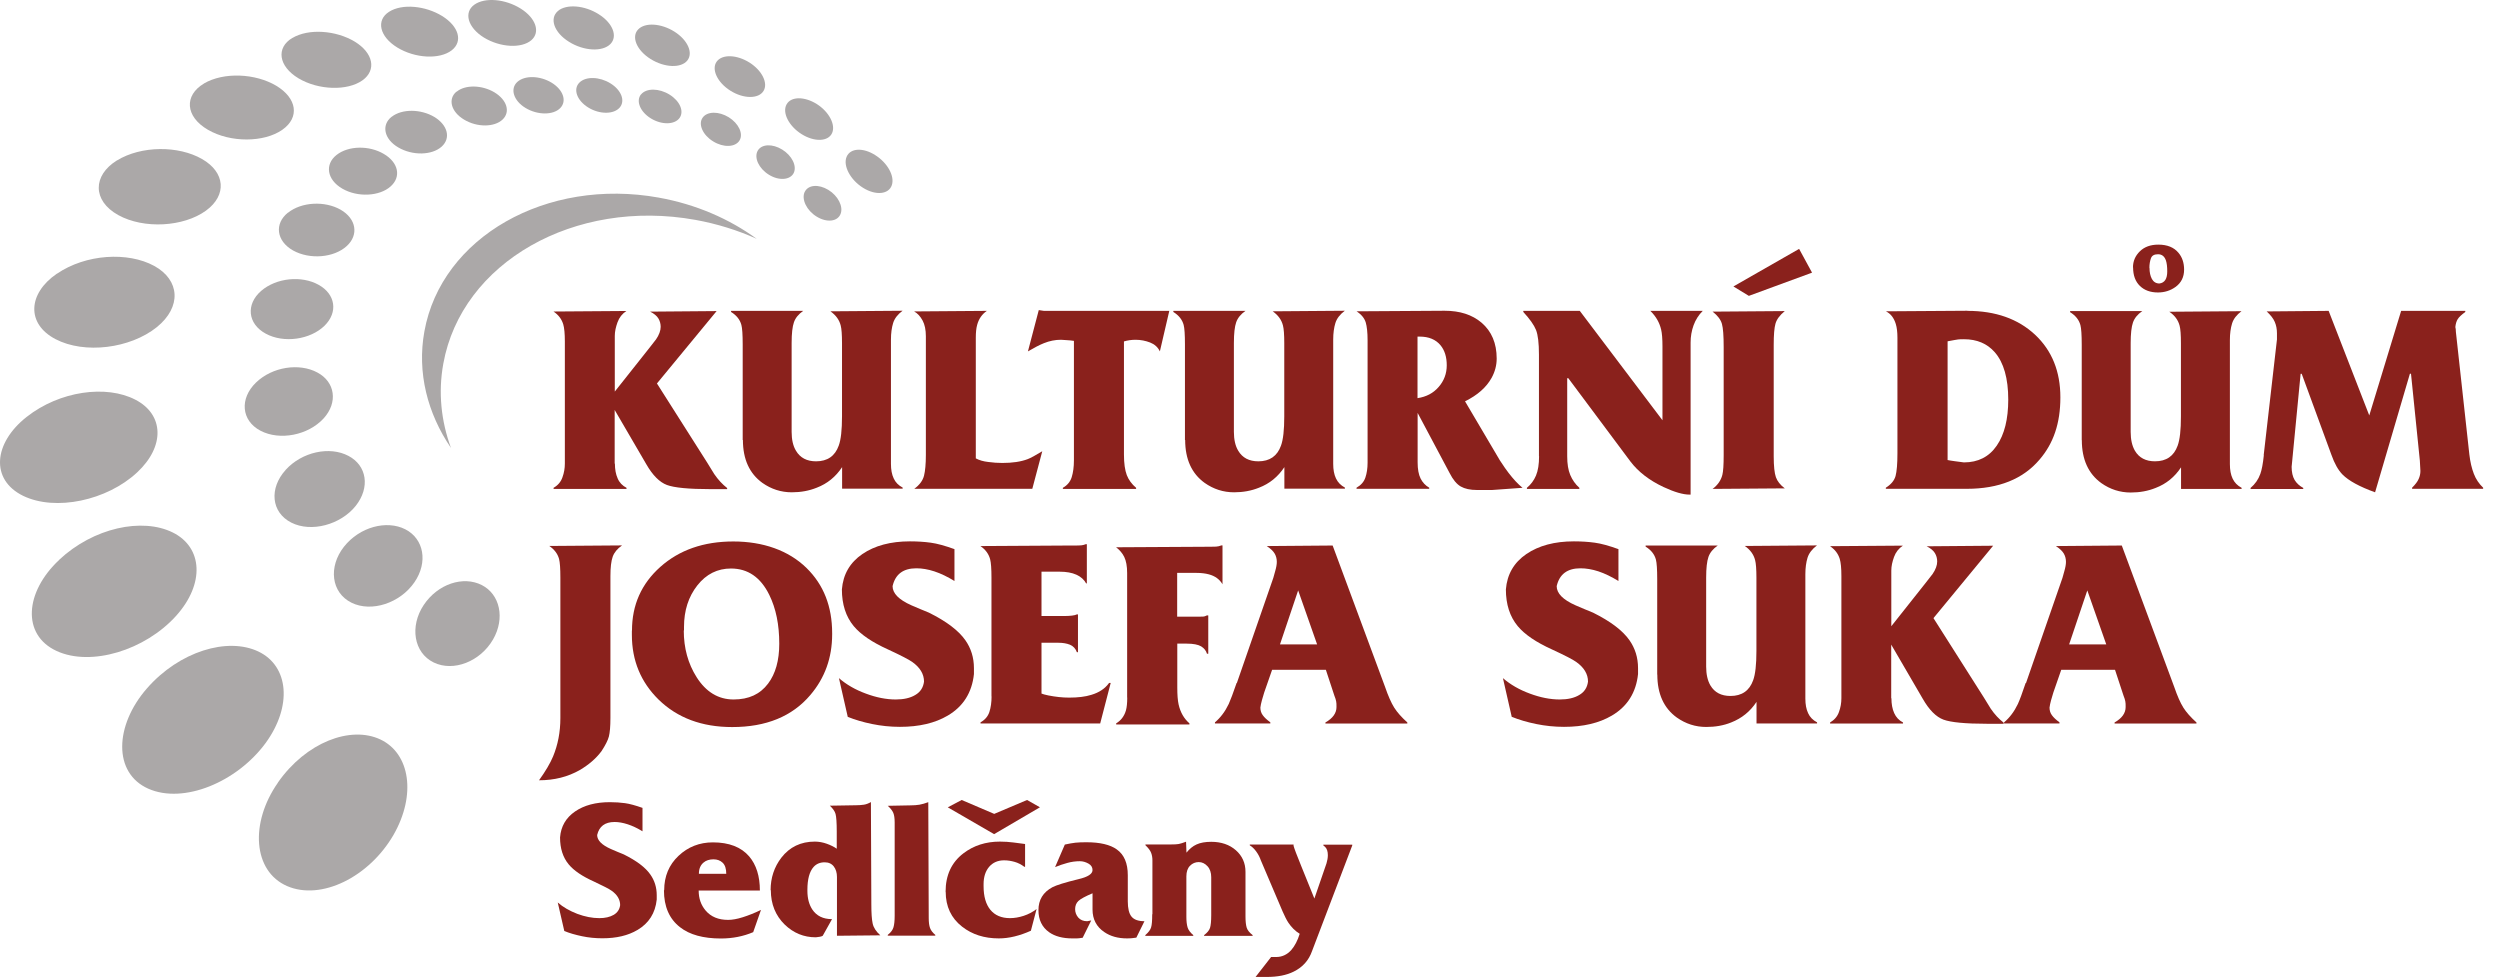 <svg width="153" height="60" viewBox="0 0 153 60" fill="none" xmlns="http://www.w3.org/2000/svg">
<g clip-path="url(#clip0_242_2654)">
<path d="M34.536 56.981L34.134 55.232C34.462 55.52 34.864 55.748 35.333 55.929C35.802 56.103 36.251 56.19 36.68 56.19C37.035 56.19 37.324 56.123 37.558 55.989C37.786 55.855 37.92 55.654 37.953 55.393C37.953 55.058 37.779 54.756 37.424 54.508C37.277 54.401 36.922 54.22 36.352 53.952C35.635 53.63 35.119 53.282 34.804 52.9C34.449 52.471 34.275 51.921 34.275 51.251C34.328 50.575 34.636 50.045 35.193 49.663C35.749 49.281 36.459 49.093 37.324 49.093C37.652 49.093 37.967 49.114 38.255 49.154C38.543 49.194 38.898 49.294 39.321 49.442V50.876C39.006 50.682 38.704 50.541 38.416 50.447C38.128 50.353 37.86 50.306 37.612 50.306C37.022 50.306 36.667 50.575 36.546 51.104C36.546 51.425 36.828 51.714 37.391 51.962C37.645 52.076 37.913 52.183 38.175 52.29C38.959 52.679 39.502 53.087 39.803 53.523C40.058 53.885 40.192 54.307 40.192 54.783V55.051C40.105 55.882 39.709 56.505 39.012 56.914C38.436 57.256 37.726 57.423 36.868 57.423C36.439 57.423 36.023 57.383 35.615 57.296C35.206 57.209 34.844 57.108 34.529 56.974L34.536 56.981Z" fill="#8A211C"/>
<path d="M40.648 54.481C40.648 53.63 40.943 52.926 41.526 52.377C42.108 51.828 42.812 51.553 43.63 51.553C44.615 51.553 45.359 51.841 45.848 52.41C46.283 52.92 46.505 53.617 46.505 54.501H42.759C42.759 54.984 42.899 55.386 43.181 55.721C43.509 56.11 43.971 56.297 44.561 56.297C44.809 56.297 45.111 56.244 45.453 56.136C45.794 56.029 46.169 55.882 46.572 55.687L46.096 57.048C45.499 57.302 44.836 57.436 44.119 57.436C43.047 57.436 42.209 57.209 41.619 56.746C40.963 56.237 40.634 55.486 40.634 54.488L40.648 54.481ZM42.759 53.476H44.447C44.447 53.168 44.374 52.94 44.226 52.799C44.079 52.658 43.891 52.591 43.663 52.591C43.415 52.591 43.208 52.658 43.06 52.786C42.866 52.947 42.772 53.174 42.772 53.483L42.759 53.476Z" fill="#8A211C"/>
<path d="M47.161 54.481C47.161 53.724 47.382 53.061 47.818 52.491C48.327 51.834 49.011 51.506 49.868 51.506C50.116 51.506 50.364 51.553 50.606 51.64C50.847 51.727 51.048 51.828 51.209 51.942V50.896C51.209 50.34 51.182 49.978 51.135 49.811C51.088 49.643 50.967 49.476 50.786 49.308L52.401 49.281C52.569 49.281 52.723 49.268 52.864 49.248C53.005 49.228 53.145 49.174 53.3 49.087L53.326 55.346C53.326 55.882 53.353 56.271 53.407 56.519C53.46 56.767 53.614 57.008 53.876 57.242L51.222 57.269V53.671C51.222 53.409 51.155 53.195 51.028 53.027C50.9 52.86 50.713 52.773 50.471 52.773C50.19 52.773 49.962 52.866 49.788 53.061C49.54 53.342 49.413 53.811 49.413 54.455V54.515C49.413 54.977 49.513 55.353 49.708 55.654C49.969 56.05 50.371 56.251 50.92 56.251L50.351 57.269C50.311 57.296 50.25 57.316 50.177 57.329C50.103 57.343 50.016 57.356 49.929 57.363C49.192 57.363 48.562 57.102 48.026 56.586C47.463 56.036 47.175 55.333 47.175 54.475L47.161 54.481Z" fill="#8A211C"/>
<path d="M54.754 56.056V50.333C54.754 50.085 54.727 49.891 54.673 49.757C54.62 49.623 54.506 49.475 54.331 49.315L55.725 49.288C55.926 49.288 56.107 49.274 56.268 49.248C56.429 49.221 56.61 49.167 56.811 49.093L56.838 56.177C56.838 56.445 56.865 56.653 56.918 56.793C56.972 56.941 57.079 57.081 57.24 57.215V57.262H54.331V57.215C54.519 57.068 54.633 56.914 54.68 56.753C54.727 56.592 54.754 56.358 54.754 56.049V56.056Z" fill="#8A211C"/>
<path d="M57.87 54.582C57.87 53.563 58.232 52.779 58.962 52.223C59.586 51.747 60.33 51.506 61.194 51.506C61.482 51.506 61.764 51.526 62.025 51.56C62.286 51.593 62.528 51.627 62.735 51.653V53.047H62.688C62.501 52.907 62.306 52.806 62.092 52.746C61.877 52.685 61.67 52.652 61.449 52.652C61.067 52.652 60.765 52.786 60.537 53.047C60.309 53.315 60.195 53.67 60.195 54.113V54.233C60.195 54.863 60.336 55.346 60.611 55.681C60.886 56.016 61.288 56.19 61.81 56.19C62.078 56.19 62.36 56.143 62.648 56.049C62.936 55.956 63.198 55.815 63.439 55.634L63.09 56.961C62.749 57.115 62.42 57.229 62.092 57.309C61.764 57.39 61.442 57.43 61.127 57.43C60.236 57.43 59.492 57.189 58.882 56.713C58.212 56.19 57.877 55.48 57.877 54.582H57.87ZM63.64 49.408L60.839 51.05L58.004 49.408L58.855 48.959L60.846 49.81L62.856 48.959L63.647 49.408H63.64Z" fill="#8A211C"/>
<path d="M63.553 55.701C63.553 55.071 63.834 54.609 64.404 54.3C64.645 54.173 65.181 54.005 66.005 53.804C66.582 53.67 66.863 53.483 66.863 53.248C66.863 53.081 66.783 52.947 66.615 52.853C66.448 52.759 66.273 52.706 66.086 52.706C65.838 52.706 65.576 52.739 65.315 52.813C65.054 52.886 64.806 52.967 64.571 53.067L65.168 51.687C65.416 51.633 65.637 51.593 65.818 51.573C65.999 51.553 66.227 51.546 66.488 51.546C67.319 51.546 67.942 51.694 68.344 51.982C68.8 52.303 69.021 52.833 69.021 53.563V55.158C69.021 55.594 69.095 55.909 69.249 56.096C69.403 56.284 69.664 56.378 70.04 56.378L69.544 57.383C69.43 57.396 69.343 57.41 69.282 57.416C69.222 57.423 69.121 57.43 68.974 57.43C68.424 57.43 67.962 57.303 67.58 57.041C67.104 56.719 66.863 56.257 66.863 55.667V54.669C66.421 54.857 66.133 55.011 65.999 55.138C65.865 55.265 65.798 55.433 65.798 55.641C65.798 55.835 65.865 56.009 65.992 56.157C66.126 56.304 66.3 56.378 66.535 56.378L66.783 56.331L66.26 57.39C66.093 57.416 65.979 57.43 65.912 57.43C65.851 57.43 65.751 57.43 65.617 57.43C65.034 57.43 64.565 57.303 64.21 57.055C63.774 56.746 63.553 56.297 63.553 55.701Z" fill="#8A211C"/>
<path d="M70.528 55.949V52.652C70.528 52.484 70.502 52.33 70.448 52.19C70.394 52.049 70.28 51.901 70.1 51.727V51.68H71.674C71.875 51.68 72.029 51.673 72.137 51.653C72.244 51.633 72.391 51.586 72.586 51.513L72.612 52.183C72.793 51.955 72.994 51.787 73.229 51.68C73.463 51.573 73.765 51.519 74.127 51.519C74.743 51.519 75.246 51.694 75.635 52.035C76.023 52.377 76.224 52.819 76.224 53.355V56.083C76.224 56.391 76.251 56.619 76.298 56.773C76.345 56.927 76.466 57.075 76.66 57.229V57.276H73.691V57.229C73.886 57.081 74.006 56.934 74.053 56.787C74.1 56.639 74.127 56.378 74.127 56.009V53.684C74.127 53.409 74.053 53.181 73.899 53.014C73.745 52.846 73.564 52.759 73.363 52.759C73.162 52.759 72.974 52.833 72.827 52.987C72.679 53.134 72.606 53.355 72.606 53.637V56.11C72.606 56.378 72.632 56.592 72.679 56.753C72.726 56.914 72.847 57.075 73.028 57.229V57.276H70.093V57.229C70.287 57.061 70.408 56.901 70.448 56.753C70.495 56.606 70.515 56.338 70.515 55.956L70.528 55.949Z" fill="#8A211C"/>
<path d="M77.786 58.569H78.101C78.463 58.569 78.778 58.422 79.032 58.134C79.24 57.892 79.414 57.564 79.542 57.148C79.267 56.981 79.039 56.753 78.851 56.472C78.737 56.304 78.624 56.07 78.496 55.782L77.163 52.652C77.096 52.458 77.002 52.277 76.874 52.102C76.747 51.928 76.613 51.808 76.486 51.734V51.687H79.166V51.761C79.207 51.922 79.361 52.33 79.629 52.987C80.165 54.3 80.433 54.964 80.44 54.991L81.183 52.833C81.237 52.652 81.264 52.491 81.264 52.337C81.264 52.109 81.21 51.942 81.096 51.828C81.056 51.801 81.023 51.774 80.989 51.741V51.694H82.758V51.741L80.299 58.201C80.098 58.777 79.722 59.192 79.18 59.46C78.737 59.682 78.188 59.789 77.531 59.789H76.841L77.786 58.576V58.569Z" fill="#8A211C"/>
<path d="M34.295 43.94V35.356C34.295 34.793 34.268 34.411 34.215 34.21C34.127 33.888 33.926 33.627 33.618 33.413L38.068 33.379C37.78 33.58 37.592 33.808 37.498 34.069C37.404 34.331 37.358 34.726 37.358 35.255V43.94C37.358 44.456 37.324 44.838 37.264 45.073C37.203 45.307 37.049 45.609 36.808 45.977C36.466 46.433 36.024 46.808 35.488 47.123C34.751 47.546 33.92 47.753 32.988 47.753C33.384 47.204 33.672 46.715 33.846 46.299C34.141 45.589 34.295 44.805 34.295 43.947V43.94Z" fill="#8A211C"/>
<path d="M38.678 38.586C38.678 37.025 39.254 35.725 40.413 34.693C41.572 33.661 43.06 33.138 44.876 33.138C46.692 33.138 48.254 33.681 49.359 34.76C50.405 35.785 50.928 37.112 50.928 38.754V38.821C50.928 40.248 50.485 41.488 49.594 42.533C48.481 43.846 46.887 44.496 44.809 44.496C42.953 44.496 41.452 43.934 40.306 42.815C39.22 41.749 38.671 40.429 38.671 38.854V38.593L38.678 38.586ZM41.847 38.586C41.847 39.665 42.109 40.617 42.631 41.441C43.208 42.352 43.965 42.808 44.896 42.808C45.828 42.808 46.518 42.486 47.007 41.836C47.463 41.233 47.691 40.416 47.691 39.397C47.691 38.231 47.49 37.239 47.081 36.408C46.551 35.329 45.767 34.793 44.736 34.793C43.911 34.793 43.221 35.135 42.678 35.825C42.135 36.515 41.861 37.36 41.861 38.372V38.586H41.847Z" fill="#8A211C"/>
<path d="M51.886 43.887L51.343 41.501C51.792 41.89 52.341 42.211 52.985 42.446C53.628 42.687 54.238 42.808 54.821 42.808C55.303 42.808 55.705 42.721 56.014 42.533C56.328 42.352 56.503 42.077 56.55 41.715C56.55 41.253 56.308 40.851 55.826 40.509C55.625 40.368 55.142 40.114 54.358 39.752C53.38 39.31 52.676 38.834 52.247 38.318C51.765 37.735 51.524 36.984 51.524 36.073C51.597 35.148 52.02 34.424 52.777 33.908C53.534 33.392 54.506 33.131 55.685 33.131C56.134 33.131 56.563 33.158 56.958 33.212C57.354 33.265 57.836 33.399 58.413 33.607V35.557C57.984 35.296 57.575 35.095 57.179 34.967C56.791 34.84 56.422 34.78 56.081 34.78C55.276 34.78 54.794 35.142 54.626 35.872C54.626 36.314 55.008 36.703 55.779 37.045C56.127 37.199 56.489 37.346 56.851 37.494C57.917 38.023 58.66 38.586 59.076 39.176C59.425 39.672 59.605 40.241 59.605 40.891V41.253C59.485 42.386 58.949 43.237 58.004 43.793C57.22 44.255 56.248 44.483 55.075 44.483C54.492 44.483 53.923 44.423 53.367 44.309C52.81 44.195 52.315 44.047 51.886 43.873V43.887Z" fill="#8A211C"/>
<path d="M60.678 42.627V35.356C60.678 34.813 60.651 34.438 60.597 34.23C60.51 33.902 60.309 33.627 60.001 33.419L65.456 33.386H65.69C65.945 33.386 66.112 33.386 66.193 33.372C66.273 33.366 66.361 33.339 66.448 33.305H66.515V35.684L66.481 35.718C66.22 35.235 65.67 34.987 64.846 34.987H63.74V37.701H65.081C65.496 37.701 65.777 37.668 65.905 37.601H65.972V39.913H65.905C65.824 39.692 65.684 39.544 65.483 39.457C65.282 39.377 65.047 39.337 64.779 39.337H63.74V42.446C63.821 42.479 63.955 42.52 64.156 42.56C64.598 42.647 65.02 42.694 65.429 42.694C65.972 42.694 66.421 42.64 66.783 42.526C67.265 42.386 67.634 42.138 67.875 41.796H67.975L67.332 44.275H60.008V44.208C60.282 44.054 60.463 43.84 60.55 43.572C60.638 43.304 60.684 42.982 60.684 42.62L60.678 42.627Z" fill="#8A211C"/>
<path d="M68.981 42.694V35.068C68.981 34.652 68.92 34.324 68.806 34.09C68.692 33.855 68.525 33.661 68.304 33.493L74.107 33.46C74.214 33.46 74.321 33.46 74.422 33.453C74.522 33.446 74.63 33.426 74.75 33.379H74.817V35.758C74.643 35.456 74.362 35.249 73.973 35.148C73.772 35.095 73.524 35.061 73.216 35.061H72.043V37.742H73.303C73.423 37.742 73.531 37.742 73.618 37.735C73.705 37.735 73.785 37.701 73.866 37.661H73.946V40.007H73.866C73.812 39.819 73.692 39.672 73.511 39.558C73.33 39.45 73.035 39.39 72.626 39.39H72.05V42.071C72.05 42.52 72.076 42.868 72.13 43.109C72.237 43.592 72.459 43.98 72.793 44.269V44.336H68.31V44.269C68.605 44.094 68.806 43.826 68.907 43.478C68.96 43.29 68.987 43.029 68.987 42.687L68.981 42.694Z" fill="#8A211C"/>
<path d="M75.695 41.803L77.926 35.369C77.94 35.322 77.973 35.188 78.04 34.961C78.107 34.733 78.141 34.538 78.141 34.384C78.141 34.197 78.094 34.022 78.007 33.875C77.92 33.727 77.759 33.573 77.524 33.419L81.558 33.386L84.768 42.044C84.956 42.593 85.144 43.015 85.324 43.304C85.505 43.592 85.773 43.893 86.129 44.215V44.282H81.116V44.215C81.565 43.96 81.793 43.645 81.793 43.27C81.793 43.116 81.793 43.002 81.773 42.922C81.759 42.848 81.726 42.721 81.659 42.56L81.143 40.992H77.853L77.37 42.379C77.323 42.52 77.276 42.68 77.229 42.855C77.182 43.029 77.149 43.183 77.135 43.304C77.135 43.478 77.182 43.639 77.283 43.773C77.383 43.913 77.538 44.054 77.745 44.208V44.275H74.355V44.208C74.696 43.92 74.978 43.545 75.199 43.082C75.306 42.848 75.467 42.419 75.681 41.796L75.695 41.803ZM78.335 39.437H80.607L79.447 36.133L78.335 39.437Z" fill="#8A211C"/>
<path d="M92.522 43.887L91.979 41.501C92.428 41.89 92.978 42.211 93.621 42.446C94.264 42.687 94.874 42.808 95.457 42.808C95.939 42.808 96.341 42.721 96.65 42.533C96.965 42.352 97.139 42.077 97.186 41.715C97.186 41.253 96.945 40.851 96.462 40.509C96.268 40.368 95.779 40.114 94.995 39.752C94.016 39.31 93.313 38.834 92.884 38.318C92.401 37.735 92.16 36.984 92.16 36.073C92.234 35.148 92.656 34.424 93.413 33.908C94.17 33.392 95.142 33.131 96.321 33.131C96.77 33.131 97.199 33.158 97.595 33.212C97.99 33.265 98.472 33.399 99.049 33.607V35.557C98.62 35.296 98.211 35.095 97.823 34.967C97.434 34.84 97.065 34.78 96.724 34.78C95.919 34.78 95.437 35.142 95.269 35.872C95.269 36.314 95.651 36.703 96.422 37.045C96.77 37.199 97.132 37.346 97.494 37.494C98.56 38.023 99.303 38.586 99.719 39.176C100.067 39.672 100.248 40.241 100.248 40.891V41.253C100.128 42.386 99.592 43.237 98.647 43.793C97.863 44.255 96.891 44.483 95.718 44.483C95.135 44.483 94.566 44.423 94.01 44.309C93.453 44.195 92.957 44.047 92.528 43.873L92.522 43.887Z" fill="#8A211C"/>
<path d="M101.421 41.287V35.45C101.421 34.847 101.394 34.445 101.341 34.244C101.254 33.922 101.046 33.661 100.711 33.453V33.386H105.127C104.839 33.587 104.651 33.815 104.557 34.083C104.464 34.351 104.417 34.773 104.417 35.356V40.791C104.417 41.267 104.504 41.655 104.678 41.95C104.933 42.379 105.341 42.593 105.904 42.593C106.601 42.593 107.064 42.272 107.292 41.635C107.426 41.273 107.493 40.677 107.493 39.846V35.356C107.493 34.84 107.466 34.478 107.412 34.277C107.325 33.935 107.117 33.647 106.782 33.413L111.198 33.379C110.904 33.6 110.709 33.855 110.622 34.13C110.535 34.411 110.488 34.753 110.488 35.148V42.754C110.488 43.109 110.542 43.404 110.656 43.645C110.763 43.887 110.95 44.074 111.205 44.208V44.275H107.499V42.955C107.111 43.545 106.595 43.96 105.945 44.215C105.482 44.403 104.973 44.49 104.423 44.49C103.76 44.49 103.164 44.295 102.621 43.913C101.83 43.344 101.428 42.466 101.428 41.287H101.421Z" fill="#8A211C"/>
<path d="M115.755 42.727C115.755 43.083 115.809 43.384 115.923 43.639C116.036 43.893 116.217 44.088 116.465 44.215V44.282H112.002V44.215C112.264 44.061 112.451 43.846 112.545 43.572C112.646 43.297 112.693 43.016 112.693 42.727V35.262C112.693 34.773 112.659 34.425 112.592 34.203C112.491 33.882 112.297 33.627 111.996 33.426L116.459 33.393C116.204 33.56 116.023 33.788 115.916 34.083C115.809 34.378 115.748 34.652 115.748 34.92V38.325L117.846 35.678C117.987 35.497 118.134 35.316 118.275 35.128C118.462 34.853 118.556 34.599 118.556 34.364C118.556 34.177 118.509 34.002 118.415 33.848C118.322 33.694 118.154 33.553 117.913 33.433L121.98 33.399L118.328 37.829L121.404 42.674C121.545 42.908 121.692 43.136 121.833 43.371C122.074 43.726 122.342 44.007 122.624 44.228V44.295H121.598C120.278 44.295 119.387 44.208 118.938 44.041C118.489 43.873 118.067 43.451 117.678 42.774L115.742 39.45V42.741L115.755 42.727Z" fill="#8A211C"/>
<path d="M123.991 41.803L126.222 35.369C126.236 35.322 126.269 35.188 126.336 34.961C126.403 34.733 126.437 34.538 126.437 34.384C126.437 34.197 126.39 34.022 126.303 33.875C126.215 33.727 126.055 33.573 125.82 33.419L129.854 33.386L133.064 42.044C133.252 42.593 133.439 43.015 133.62 43.304C133.801 43.592 134.069 43.893 134.424 44.215V44.282H129.412V44.215C129.861 43.96 130.089 43.645 130.089 43.27C130.089 43.116 130.089 43.002 130.069 42.922C130.055 42.848 130.022 42.721 129.955 42.56L129.439 40.992H126.148L125.666 42.379C125.619 42.52 125.572 42.68 125.525 42.855C125.478 43.029 125.445 43.183 125.431 43.304C125.431 43.478 125.478 43.639 125.579 43.773C125.679 43.913 125.833 44.054 126.041 44.208V44.275H122.65V44.208C122.992 43.92 123.274 43.545 123.495 43.082C123.602 42.848 123.763 42.419 123.971 41.796L123.991 41.803ZM126.631 39.437H128.903L127.743 36.133L126.631 39.437Z" fill="#8A211C"/>
<path d="M37.632 28.367C37.632 28.722 37.686 29.023 37.8 29.278C37.907 29.533 38.094 29.727 38.342 29.854V29.921H33.879V29.854C34.147 29.7 34.328 29.486 34.422 29.211C34.523 28.936 34.569 28.655 34.569 28.367V20.901C34.569 20.419 34.536 20.064 34.469 19.843C34.368 19.521 34.174 19.266 33.873 19.065L38.336 19.032C38.081 19.199 37.9 19.427 37.793 19.722C37.686 20.017 37.625 20.292 37.625 20.56V23.964L39.723 21.317C39.864 21.136 40.011 20.955 40.152 20.767C40.339 20.493 40.433 20.231 40.433 20.003C40.433 19.816 40.386 19.642 40.292 19.487C40.199 19.333 40.031 19.193 39.79 19.072L43.857 19.038L40.205 23.468L43.281 28.313C43.422 28.547 43.569 28.775 43.71 29.01C43.951 29.365 44.219 29.646 44.501 29.868V29.935H43.475C42.155 29.935 41.264 29.848 40.815 29.68C40.366 29.512 39.944 29.09 39.555 28.413L37.618 25.09V28.38L37.632 28.367Z" fill="#8A211C"/>
<path d="M45.453 26.926V21.089C45.453 20.486 45.426 20.077 45.372 19.883C45.285 19.561 45.077 19.3 44.742 19.092V19.025H49.158C48.87 19.226 48.682 19.454 48.589 19.722C48.495 19.99 48.448 20.412 48.448 20.995V26.43C48.448 26.906 48.535 27.294 48.716 27.589C48.971 28.018 49.379 28.233 49.942 28.233C50.639 28.233 51.102 27.911 51.33 27.274C51.464 26.912 51.531 26.316 51.531 25.485V20.995C51.531 20.479 51.504 20.117 51.45 19.916C51.363 19.575 51.155 19.286 50.82 19.052L55.236 19.018C54.941 19.239 54.747 19.487 54.66 19.769C54.573 20.05 54.526 20.392 54.526 20.787V28.387C54.526 28.742 54.58 29.037 54.694 29.278C54.801 29.519 54.988 29.707 55.243 29.841V29.908H51.537V28.588C51.149 29.177 50.633 29.6 49.983 29.848C49.52 30.035 49.011 30.129 48.461 30.129C47.798 30.129 47.202 29.935 46.659 29.553C45.868 28.983 45.466 28.105 45.466 26.926H45.453Z" fill="#8A211C"/>
<path d="M56.663 27.851V20.58C56.663 20.184 56.596 19.863 56.462 19.615C56.328 19.367 56.161 19.179 55.946 19.059L60.396 19.025C60.101 19.226 59.9 19.514 59.8 19.89C59.746 20.091 59.719 20.345 59.719 20.667V28.052C59.927 28.166 60.181 28.239 60.483 28.273C60.778 28.313 61.066 28.333 61.341 28.333C61.957 28.333 62.473 28.259 62.895 28.099C63.07 28.032 63.371 27.871 63.787 27.616L63.177 29.915H55.953C56.275 29.68 56.469 29.419 56.549 29.117C56.623 28.822 56.663 28.393 56.663 27.844V27.851Z" fill="#8A211C"/>
<path d="M65.724 27.811V20.861C65.583 20.841 65.422 20.821 65.241 20.814C65.06 20.808 64.96 20.794 64.926 20.794C64.585 20.794 64.236 20.861 63.888 21.002C63.62 21.109 63.298 21.277 62.909 21.505L63.573 18.978L63.888 19.025H71.561L70.984 21.505C70.864 21.25 70.662 21.069 70.388 20.962C70.113 20.855 69.811 20.794 69.496 20.794C69.255 20.794 69.014 20.828 68.786 20.895V27.817C68.786 28.36 68.847 28.776 68.96 29.077C69.074 29.372 69.269 29.633 69.53 29.854V29.921H65.047V29.854C65.322 29.7 65.503 29.479 65.59 29.198C65.677 28.916 65.724 28.574 65.724 28.172V27.804V27.811Z" fill="#8A211C"/>
<path d="M72.519 26.926V21.089C72.519 20.486 72.492 20.077 72.439 19.883C72.351 19.561 72.144 19.3 71.809 19.092V19.025H76.225C75.937 19.226 75.749 19.454 75.655 19.722C75.561 19.99 75.514 20.412 75.514 20.995V26.43C75.514 26.906 75.602 27.294 75.782 27.589C76.037 28.018 76.446 28.233 77.009 28.233C77.706 28.233 78.168 27.911 78.396 27.274C78.53 26.912 78.597 26.316 78.597 25.485V20.995C78.597 20.479 78.57 20.117 78.516 19.916C78.429 19.575 78.222 19.286 77.887 19.052L82.303 19.018C82.008 19.239 81.814 19.487 81.726 19.769C81.639 20.05 81.592 20.392 81.592 20.787V28.387C81.592 28.742 81.646 29.037 81.76 29.278C81.874 29.519 82.055 29.707 82.309 29.841V29.908H78.604V28.588C78.215 29.177 77.699 29.6 77.049 29.848C76.587 30.035 76.077 30.129 75.528 30.129C74.864 30.129 74.268 29.935 73.725 29.553C72.934 28.983 72.532 28.105 72.532 26.926H72.519Z" fill="#8A211C"/>
<path d="M86.759 25.237V28.293C86.759 28.715 86.819 29.043 86.94 29.285C87.06 29.526 87.235 29.713 87.469 29.848V29.915H83.019V29.848C83.294 29.693 83.475 29.486 83.562 29.224C83.65 28.963 83.696 28.661 83.696 28.32V20.821C83.696 20.345 83.656 19.983 83.582 19.729C83.502 19.474 83.321 19.246 83.019 19.052L88.407 19.018C89.346 19.018 90.096 19.26 90.672 19.749C91.289 20.278 91.597 21.009 91.597 21.94C91.597 22.362 91.49 22.758 91.282 23.133C90.96 23.709 90.424 24.185 89.66 24.56L91.791 28.172C92.033 28.541 92.207 28.795 92.321 28.936C92.609 29.311 92.89 29.62 93.179 29.854L91.309 29.988H90.398C89.975 29.988 89.647 29.915 89.399 29.774C89.151 29.633 88.923 29.358 88.716 28.95L86.745 25.244L86.759 25.237ZM86.759 24.366C87.288 24.285 87.717 24.064 88.046 23.682C88.374 23.307 88.541 22.865 88.541 22.355C88.541 21.846 88.414 21.438 88.159 21.129C87.865 20.774 87.436 20.6 86.886 20.6H86.752V24.373L86.759 24.366Z" fill="#8A211C"/>
<path d="M94.184 27.918V21.706C94.184 21.002 94.124 20.493 94.003 20.191C93.882 19.89 93.621 19.521 93.226 19.092V19.025H96.683L101.743 25.72V21.196C101.743 20.741 101.716 20.399 101.662 20.171C101.562 19.749 101.354 19.38 101.033 19.059L100.999 19.025H104.209C103.954 19.28 103.767 19.575 103.646 19.91C103.525 20.245 103.465 20.6 103.465 20.962V30.27H103.398C103.003 30.27 102.473 30.116 101.81 29.807C100.939 29.399 100.262 28.876 99.779 28.239L95.98 23.146H95.913V27.924C95.913 28.387 95.973 28.769 96.1 29.07C96.228 29.372 96.409 29.633 96.657 29.854V29.921H93.447V29.854C93.688 29.653 93.876 29.405 94.003 29.104C94.13 28.802 94.191 28.407 94.191 27.918H94.184Z" fill="#8A211C"/>
<path d="M105.489 27.851V21.236C105.489 20.553 105.455 20.084 105.382 19.823C105.308 19.561 105.12 19.313 104.812 19.072L109.228 19.038C108.92 19.293 108.732 19.548 108.659 19.809C108.585 20.07 108.551 20.499 108.551 21.109V27.924C108.551 28.527 108.598 28.956 108.685 29.204C108.772 29.452 108.953 29.68 109.228 29.888L104.812 29.921C105.12 29.687 105.321 29.405 105.408 29.064C105.462 28.856 105.489 28.454 105.489 27.857V27.851ZM106.085 17.531L110.106 15.232L110.897 16.686L107.03 18.107L106.085 17.531Z" fill="#8A211C"/>
<path d="M120.406 19.025C122.128 19.025 123.501 19.514 124.54 20.479C125.579 21.451 126.095 22.731 126.095 24.319C126.095 25.907 125.673 27.134 124.822 28.125C123.81 29.318 122.322 29.915 120.372 29.915H115.413V29.848C115.735 29.646 115.929 29.412 116.009 29.131C116.083 28.849 116.123 28.387 116.123 27.75V20.66C116.123 20.332 116.09 20.05 116.023 19.829C115.909 19.454 115.708 19.192 115.413 19.052L120.406 19.018V19.025ZM119.179 28.152C119.28 28.172 119.427 28.199 119.635 28.226C119.836 28.253 120.024 28.279 120.191 28.299C121.062 28.299 121.732 27.958 122.201 27.274C122.671 26.591 122.905 25.652 122.905 24.46C122.905 23.16 122.63 22.188 122.081 21.558C121.618 21.029 120.989 20.761 120.198 20.761C120.044 20.761 119.923 20.761 119.836 20.774C119.749 20.787 119.534 20.821 119.193 20.888V28.145L119.179 28.152Z" fill="#8A211C"/>
<path d="M127.402 26.932V21.102C127.402 20.499 127.375 20.097 127.321 19.896C127.234 19.575 127.026 19.313 126.691 19.105V19.038H131.108C130.819 19.239 130.632 19.467 130.538 19.735C130.444 20.003 130.397 20.425 130.397 21.009V26.43C130.397 26.906 130.484 27.288 130.659 27.589C130.913 28.018 131.322 28.232 131.885 28.232C132.582 28.232 133.044 27.911 133.272 27.274C133.406 26.912 133.473 26.316 133.473 25.492V21.009C133.473 20.492 133.446 20.131 133.393 19.936C133.306 19.595 133.098 19.306 132.763 19.079L137.179 19.045C136.884 19.266 136.69 19.514 136.603 19.796C136.515 20.077 136.469 20.419 136.469 20.814V28.4C136.469 28.755 136.522 29.05 136.636 29.291C136.75 29.532 136.931 29.72 137.186 29.854V29.921H133.48V28.601C133.091 29.191 132.575 29.613 131.925 29.861C131.463 30.049 130.953 30.142 130.404 30.142C129.74 30.142 129.144 29.948 128.601 29.566C127.811 28.996 127.408 28.119 127.408 26.939L127.402 26.932ZM130.538 16.371C130.538 15.983 130.679 15.654 130.96 15.38C131.242 15.105 131.617 14.971 132.093 14.971C132.635 14.971 133.044 15.138 133.319 15.467C133.553 15.741 133.667 16.09 133.667 16.499C133.667 16.954 133.493 17.309 133.138 17.564C132.83 17.785 132.468 17.899 132.066 17.899C131.603 17.899 131.235 17.765 130.96 17.497C130.685 17.229 130.545 16.854 130.545 16.365L130.538 16.371ZM131.55 16.398C131.55 16.666 131.597 16.887 131.697 17.075C131.798 17.256 131.952 17.35 132.16 17.35C132.481 17.303 132.635 17.061 132.635 16.613C132.635 16.324 132.609 16.103 132.555 15.942C132.468 15.688 132.307 15.56 132.072 15.56C131.838 15.56 131.697 15.641 131.637 15.808C131.577 15.976 131.543 16.17 131.543 16.391L131.55 16.398Z" fill="#8A211C"/>
<path d="M138.539 27.851L139.35 20.774V20.392C139.35 20.138 139.303 19.903 139.216 19.702C139.129 19.494 138.962 19.28 138.72 19.059L142.513 19.025L144.999 25.425L146.95 19.025H150.876V19.092C150.649 19.26 150.488 19.407 150.414 19.528C150.334 19.655 150.287 19.816 150.267 20.017C150.287 20.084 150.3 20.184 150.3 20.312L151.124 27.811C151.178 28.273 151.272 28.668 151.399 28.997C151.526 29.325 151.714 29.606 151.969 29.848V29.915H147.62V29.848C147.821 29.647 147.955 29.472 148.022 29.311C148.095 29.151 148.129 28.99 148.129 28.822L148.095 28.192L147.553 22.872H147.486L145.355 30.129C144.41 29.787 143.74 29.425 143.358 29.037C143.096 28.769 142.869 28.367 142.681 27.831L140.865 22.878H140.798L140.248 28.568C140.248 28.896 140.309 29.164 140.429 29.372C140.55 29.573 140.731 29.74 140.959 29.861V29.928H137.735V29.861C138.01 29.627 138.211 29.345 138.332 29.003C138.419 28.762 138.493 28.38 138.546 27.864L138.539 27.851Z" fill="#8A211C"/>
<path fill-rule="evenodd" clip-rule="evenodd" d="M15.98 17.805C16.919 16.994 18.466 16.854 19.498 17.43C20.53 18 20.705 19.105 19.86 19.936C18.989 20.787 17.367 21.022 16.262 20.419C15.149 19.816 15.042 18.623 15.98 17.805Z" fill="#ABA8A8"/>
<path fill-rule="evenodd" clip-rule="evenodd" d="M15.665 23.414C16.67 22.443 18.319 22.201 19.424 22.798C20.517 23.381 20.691 24.634 19.806 25.606C18.862 26.638 17.126 26.979 15.947 26.363C14.754 25.74 14.66 24.386 15.665 23.414Z" fill="#ABA8A8"/>
<path fill-rule="evenodd" clip-rule="evenodd" d="M17.475 28.762C18.486 27.649 20.175 27.294 21.321 27.898C22.454 28.487 22.668 29.834 21.763 30.967C20.845 32.113 19.049 32.602 17.83 31.985C16.583 31.355 16.469 29.874 17.481 28.762" fill="#ABA8A8"/>
<path fill-rule="evenodd" clip-rule="evenodd" d="M21.046 33.466C22.005 32.247 23.66 31.811 24.806 32.394C25.945 32.977 26.206 34.411 25.362 35.637C24.491 36.904 22.742 37.494 21.509 36.884C20.262 36.267 20.088 34.686 21.046 33.466Z" fill="#ABA8A8"/>
<path fill-rule="evenodd" clip-rule="evenodd" d="M25.932 37.025C26.796 35.731 28.351 35.229 29.484 35.805C30.596 36.368 30.924 37.836 30.174 39.136C29.396 40.483 27.755 41.133 26.542 40.543C25.315 39.946 25.067 38.325 25.932 37.025Z" fill="#ABA8A8"/>
<path fill-rule="evenodd" clip-rule="evenodd" d="M49.245 11.754C49.453 11.305 50.096 11.258 50.693 11.62C51.289 11.982 51.624 12.646 51.443 13.095C51.256 13.564 50.606 13.637 49.989 13.262C49.366 12.887 49.038 12.197 49.245 11.748" fill="#ABA8A8"/>
<path fill-rule="evenodd" clip-rule="evenodd" d="M46.37 9.228C46.605 8.806 47.275 8.786 47.871 9.154C48.468 9.523 48.783 10.159 48.575 10.588C48.361 11.017 47.677 11.078 47.061 10.696C46.437 10.314 46.136 9.65 46.37 9.228Z" fill="#ABA8A8"/>
<path fill-rule="evenodd" clip-rule="evenodd" d="M42.999 7.204C43.281 6.802 43.991 6.802 44.601 7.177C45.211 7.559 45.506 8.189 45.258 8.598C45.003 9.014 44.279 9.047 43.643 8.652C43.006 8.263 42.718 7.6 42.999 7.204Z" fill="#ABA8A8"/>
<path fill-rule="evenodd" clip-rule="evenodd" d="M39.234 5.777C39.562 5.381 40.34 5.395 40.976 5.79C41.613 6.186 41.881 6.815 41.586 7.224C41.278 7.64 40.494 7.653 39.83 7.244C39.167 6.836 38.905 6.165 39.234 5.77" fill="#ABA8A8"/>
<path fill-rule="evenodd" clip-rule="evenodd" d="M35.454 5.06C35.849 4.658 36.694 4.691 37.357 5.1C38.02 5.509 38.282 6.165 37.927 6.581C37.565 7.003 36.7 7.01 36.003 6.581C35.306 6.152 35.059 5.462 35.454 5.06Z" fill="#ABA8A8"/>
<path fill-rule="evenodd" clip-rule="evenodd" d="M31.661 5.013C32.123 4.597 33.048 4.631 33.759 5.06C34.462 5.489 34.71 6.179 34.288 6.614C33.866 7.05 32.907 7.057 32.164 6.608C31.42 6.159 31.205 5.428 31.661 5.013Z" fill="#ABA8A8"/>
<path fill-rule="evenodd" clip-rule="evenodd" d="M27.942 5.616C28.478 5.167 29.51 5.2 30.267 5.656C31.025 6.118 31.252 6.849 30.756 7.318C30.261 7.787 29.202 7.807 28.398 7.318C27.6 6.842 27.399 6.058 27.935 5.609" fill="#ABA8A8"/>
<path fill-rule="evenodd" clip-rule="evenodd" d="M23.968 7.15C24.605 6.648 25.757 6.668 26.581 7.157C27.399 7.653 27.607 8.45 27.03 8.973C26.434 9.509 25.248 9.536 24.37 9.02C23.499 8.511 23.331 7.653 23.961 7.15" fill="#ABA8A8"/>
<path fill-rule="evenodd" clip-rule="evenodd" d="M20.597 9.483C21.328 8.906 22.601 8.893 23.492 9.422C24.377 9.938 24.578 10.816 23.901 11.413C23.224 12.016 21.891 12.089 20.953 11.547C20.001 10.997 19.867 10.059 20.597 9.483Z" fill="#ABA8A8"/>
<path fill-rule="evenodd" clip-rule="evenodd" d="M17.622 13.021C18.46 12.351 19.88 12.284 20.845 12.833C21.804 13.383 21.971 14.374 21.221 15.058C20.437 15.775 18.962 15.902 17.93 15.326C16.905 14.743 16.784 13.684 17.622 13.014" fill="#ABA8A8"/>
<path fill-rule="evenodd" clip-rule="evenodd" d="M3.483 16.753C5.258 15.54 7.832 15.4 9.433 16.271C11.015 17.135 11.129 18.784 9.594 20.024C7.966 21.33 5.171 21.686 3.395 20.754C1.6 19.816 1.707 17.96 3.483 16.747" fill="#ABA8A8"/>
<path fill-rule="evenodd" clip-rule="evenodd" d="M1.626 25.519C3.657 23.917 6.512 23.542 8.281 24.46C10.03 25.358 10.117 27.308 8.388 28.916C6.545 30.632 3.396 31.308 1.412 30.343C-0.598 29.358 -0.404 27.12 1.626 25.519Z" fill="#ABA8A8"/>
<path fill-rule="evenodd" clip-rule="evenodd" d="M3.617 34.264C5.721 32.293 8.703 31.663 10.573 32.588C12.409 33.5 12.543 35.724 10.78 37.688C8.877 39.799 5.567 40.811 3.463 39.839C1.325 38.854 1.513 36.234 3.624 34.264" fill="#ABA8A8"/>
<path fill-rule="evenodd" clip-rule="evenodd" d="M8.991 42.131C10.975 39.859 13.93 38.975 15.813 39.873C17.683 40.764 17.897 43.223 16.255 45.475C14.493 47.874 11.229 49.221 9.078 48.269C6.914 47.311 7.007 44.403 8.991 42.131Z" fill="#ABA8A8"/>
<path fill-rule="evenodd" clip-rule="evenodd" d="M17.006 47.894C18.728 45.428 21.449 44.396 23.278 45.254C25.094 46.111 25.489 48.644 24.082 51.097C22.588 53.677 19.653 55.131 17.569 54.227C15.478 53.315 15.283 50.36 17.012 47.894" fill="#ABA8A8"/>
<path fill-rule="evenodd" clip-rule="evenodd" d="M51.812 9.596C52.04 9.054 52.824 9.02 53.568 9.496C54.312 9.965 54.767 10.776 54.58 11.332C54.392 11.895 53.601 11.982 52.817 11.493C52.033 11.004 51.584 10.139 51.812 9.596Z" fill="#ABA8A8"/>
<path fill-rule="evenodd" clip-rule="evenodd" d="M48.14 6.386C48.414 5.891 49.245 5.897 49.996 6.373C50.74 6.849 51.155 7.64 50.921 8.149C50.686 8.665 49.849 8.705 49.058 8.209C48.267 7.713 47.858 6.882 48.14 6.386Z" fill="#ABA8A8"/>
<path fill-rule="evenodd" clip-rule="evenodd" d="M43.864 3.766C44.206 3.304 45.104 3.344 45.875 3.833C46.639 4.316 47.021 5.093 46.726 5.569C46.424 6.058 45.513 6.058 44.709 5.556C43.891 5.046 43.523 4.229 43.864 3.766Z" fill="#ABA8A8"/>
<path fill-rule="evenodd" clip-rule="evenodd" d="M39.053 1.803C39.481 1.354 40.467 1.428 41.277 1.937C42.081 2.446 42.437 3.23 42.068 3.699C41.686 4.182 40.674 4.148 39.816 3.612C38.959 3.076 38.624 2.252 39.053 1.803Z" fill="#ABA8A8"/>
<path fill-rule="evenodd" clip-rule="evenodd" d="M34.134 0.677C34.664 0.228 35.776 0.322 36.641 0.871C37.498 1.408 37.82 2.218 37.358 2.694C36.875 3.183 35.736 3.13 34.825 2.56C33.907 1.991 33.612 1.133 34.141 0.677" fill="#ABA8A8"/>
<path fill-rule="evenodd" clip-rule="evenodd" d="M29.027 0.288C29.684 -0.181 30.93 -0.06 31.862 0.523C32.794 1.106 33.088 1.964 32.519 2.46C31.916 2.976 30.616 2.909 29.617 2.299C28.619 1.682 28.371 0.758 29.027 0.288Z" fill="#ABA8A8"/>
<path fill-rule="evenodd" clip-rule="evenodd" d="M23.807 0.724C24.605 0.208 26.032 0.349 27.057 0.979C28.076 1.609 28.351 2.533 27.64 3.083C26.903 3.646 25.415 3.579 24.316 2.909C23.211 2.232 23.01 1.233 23.807 0.724Z" fill="#ABA8A8"/>
<path fill-rule="evenodd" clip-rule="evenodd" d="M17.89 2.326C18.889 1.729 20.564 1.856 21.71 2.547C22.842 3.237 23.063 4.289 22.179 4.919C21.267 5.569 19.498 5.529 18.265 4.792C17.032 4.048 16.892 2.922 17.883 2.326" fill="#ABA8A8"/>
<path fill-rule="evenodd" clip-rule="evenodd" d="M12.475 5.113C13.695 4.396 15.632 4.49 16.905 5.247C18.171 6.005 18.359 7.184 17.28 7.941C16.168 8.725 14.104 8.745 12.723 7.941C11.329 7.13 11.262 5.837 12.482 5.113" fill="#ABA8A8"/>
<path fill-rule="evenodd" clip-rule="evenodd" d="M7.161 9.818C8.649 8.906 10.928 8.906 12.362 9.731C13.782 10.541 13.91 11.942 12.603 12.893C11.236 13.885 8.81 14.033 7.235 13.162C5.647 12.277 5.674 10.736 7.155 9.818" fill="#ABA8A8"/>
<path fill-rule="evenodd" clip-rule="evenodd" d="M40.326 12.096C42.597 12.505 44.635 13.396 46.31 14.616C45.151 14.093 43.891 13.698 42.557 13.456C35.159 12.123 28.25 16.063 27.131 22.255C26.809 24.018 26.997 25.773 27.6 27.415C26.159 25.297 25.516 22.798 25.972 20.285C27.01 14.515 33.444 10.85 40.332 12.096" fill="#ABA8A8"/>
</g>
<defs>
<clipPath id="clip0_242_2654">
<rect width="152.5" height="60" fill="white"/>
</clipPath>
</defs>
</svg>
